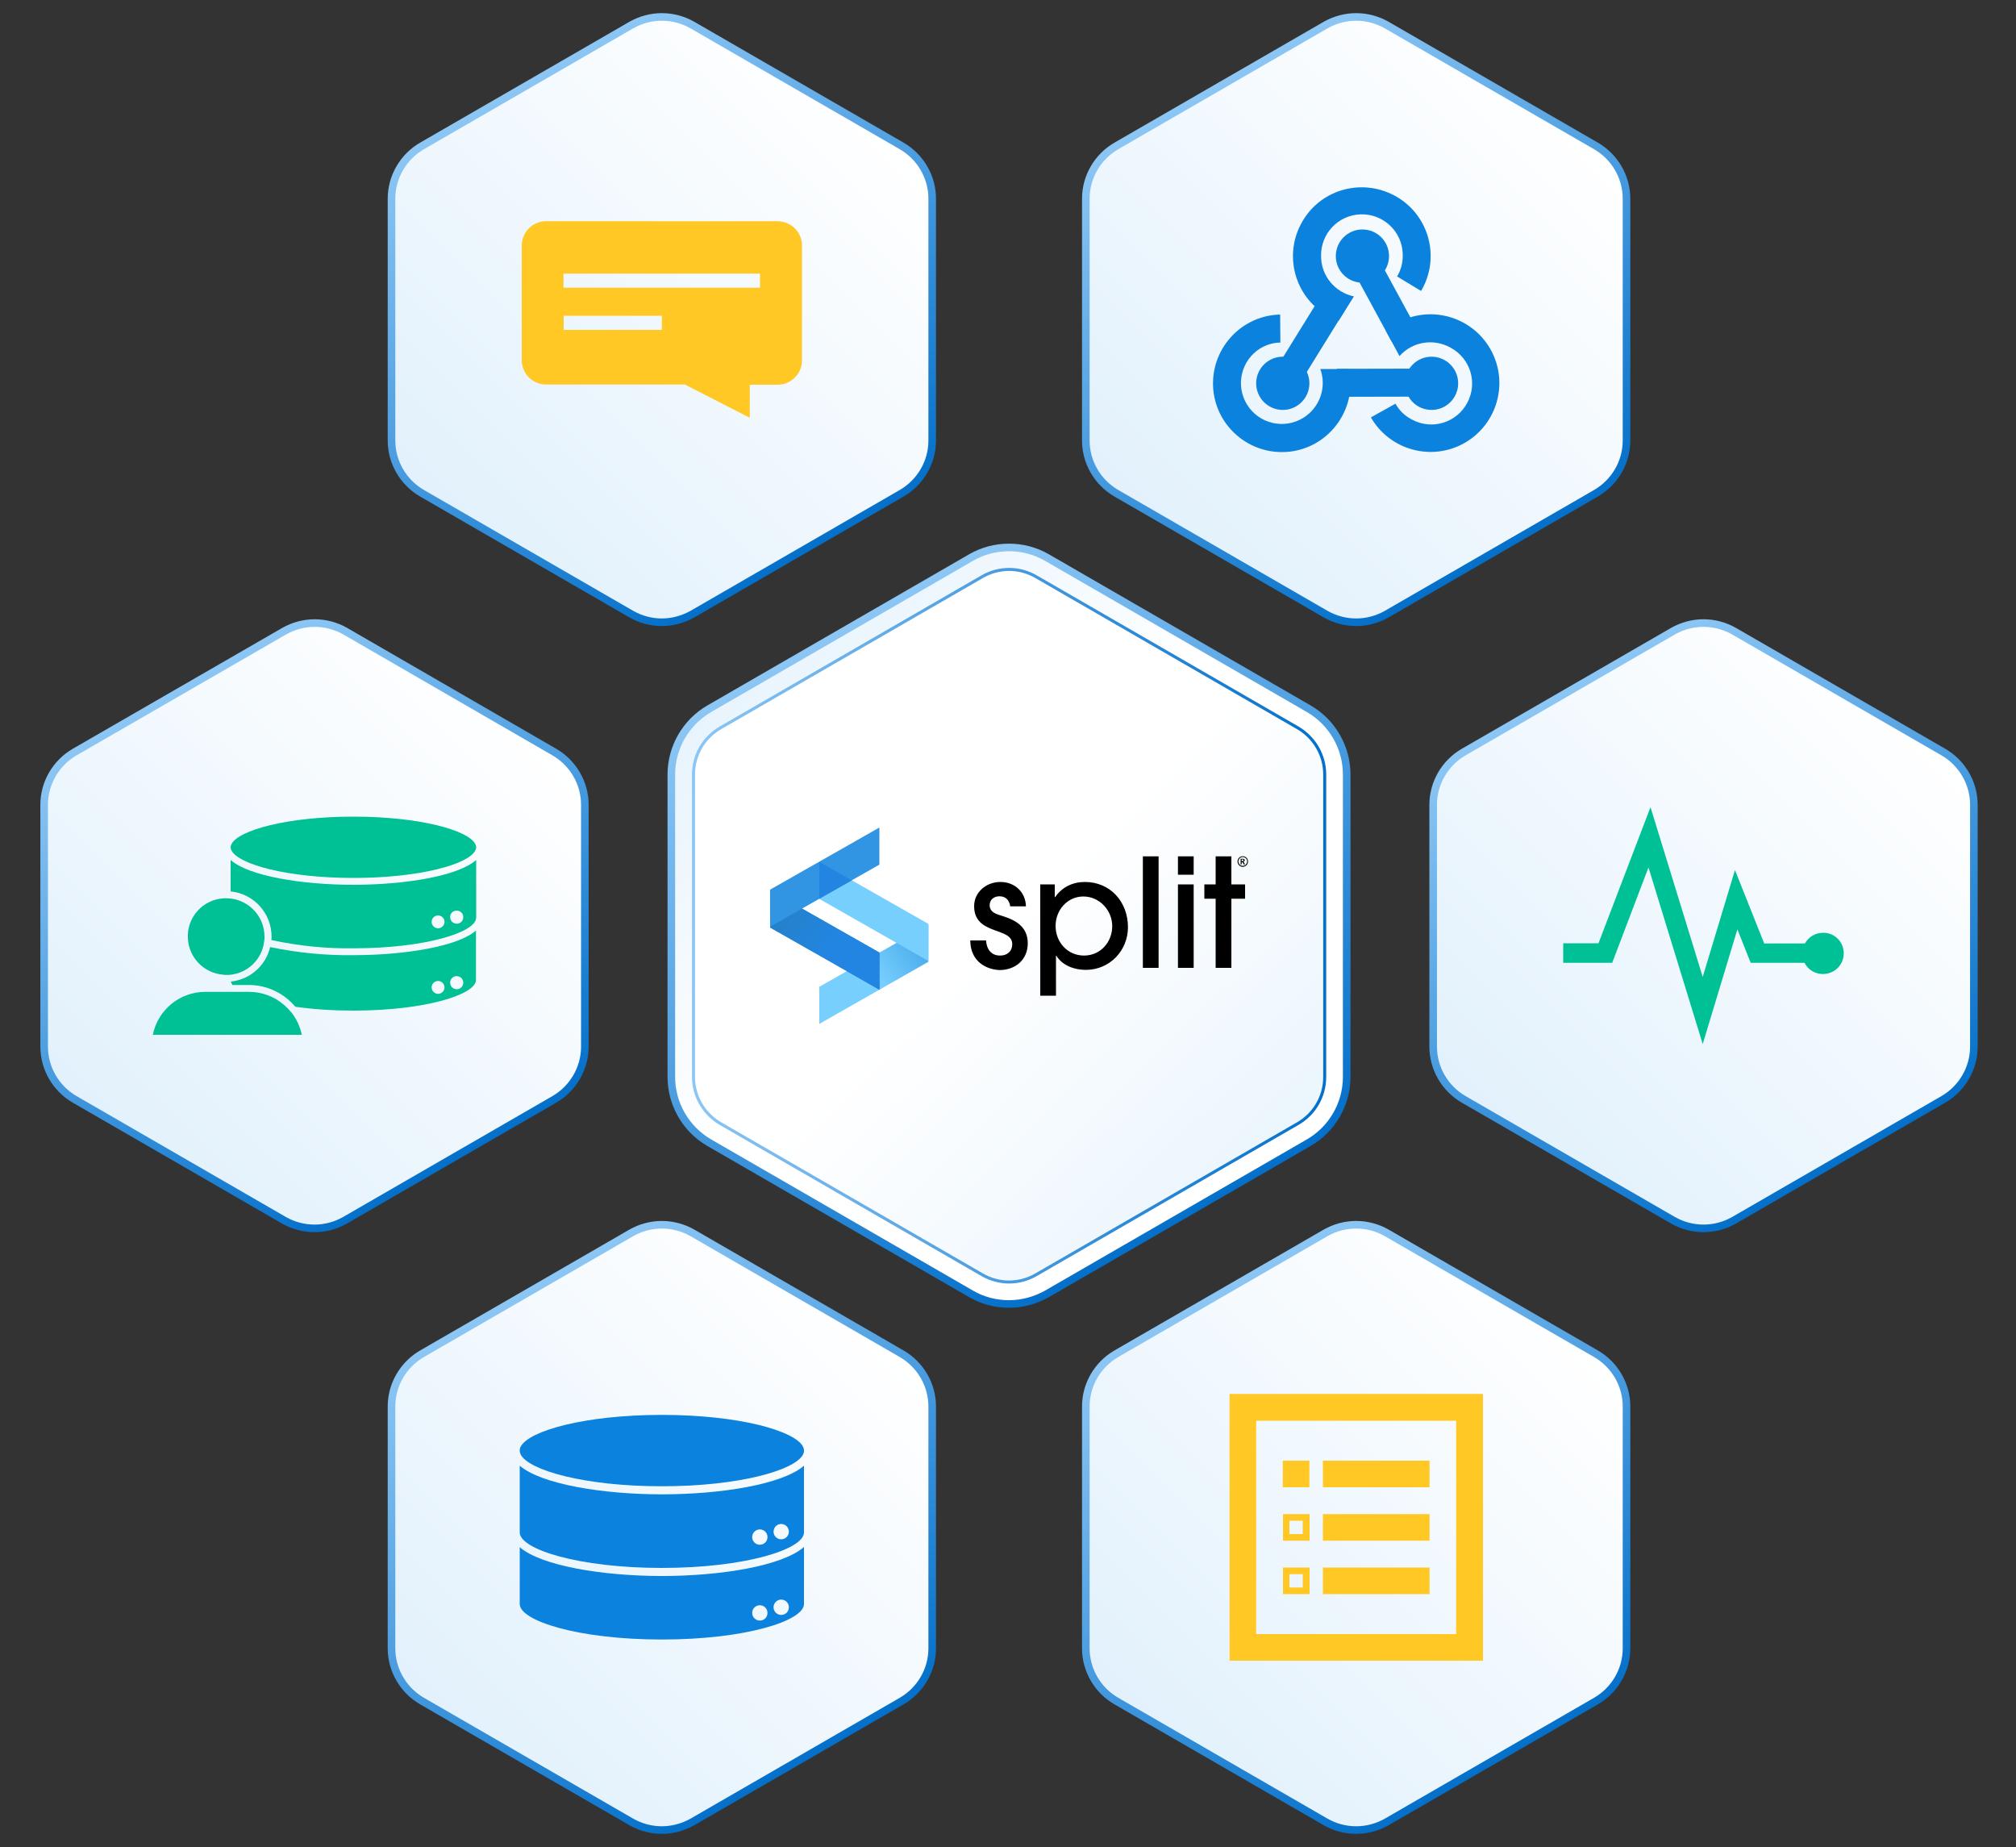 <?xml version="1.0" encoding="UTF-8"?> <!-- Generator: Adobe Illustrator 27.0.1, SVG Export Plug-In . SVG Version: 6.00 Build 0) --> <svg xmlns="http://www.w3.org/2000/svg" xmlns:xlink="http://www.w3.org/1999/xlink" version="1.1" id="Layer_1" x="0px" y="0px" viewBox="0 0 1000 916" style="enable-background:new 0 0 1000 916;" xml:space="preserve"><rect x="0" y="0" width="1000" height="916" fill="#333333" stroke="none"/> <style type="text/css"> .st0{fill:url(#SVGID_1_);stroke:url(#SVGID_00000065786416989886985750000003999727917416003241_);stroke-width:3.765;stroke-miterlimit:10;} .st1{fill:url(#SVGID_00000180363268731611329670000009292837230305013920_);stroke:url(#SVGID_00000039092433381592834810000013045287794655624893_);stroke-width:3.765;stroke-miterlimit:10;} .st2{fill:url(#SVGID_00000051368860455363903120000017254052108147116176_);stroke:url(#SVGID_00000158721883170940367710000010096306465885114526_);stroke-width:3.765;stroke-miterlimit:10;} .st3{fill:url(#SVGID_00000123426153461595027140000011834554485789710763_);stroke:url(#SVGID_00000137852623432896091770000010745221541216058534_);stroke-width:3.765;stroke-miterlimit:10;} .st4{fill:url(#SVGID_00000156545294954658721550000003552626787107071881_);stroke:url(#SVGID_00000090277647071694328480000018393073872596351377_);stroke-width:3.765;stroke-miterlimit:10;} .st5{fill:url(#SVGID_00000145035897549461232160000001565543957349629074_);stroke:url(#SVGID_00000083087452248961995760000006907050771936153527_);stroke-width:3.765;stroke-miterlimit:10;} .st6{fill:url(#SVGID_00000096763078833836615690000010882121077331857041_);stroke:url(#SVGID_00000154395717483126394930000009778016871511955642_);stroke-width:3.765;stroke-miterlimit:10;} .st7{fill:url(#SVGID_00000136393931648838100360000001349715900836462770_);stroke:url(#SVGID_00000086656565175973606770000013079221611887608727_);stroke-width:1.5;stroke-miterlimit:10;} .st8{fill:url(#Fill-1_00000122721469556747429150000005578409656662829699_);} .st9{fill:#77CFFD;} .st10{fill:#3195E3;} .st11{fill:url(#path-3-2_00000146479055652095759350000007240017080686127546_);} .st12{fill:#2285E1;} .st13{fill:#00C096;} .st14{fill:#0B82DD;} .st15{fill:#FFC825;} </style> <linearGradient id="SVGID_1_" gradientUnits="userSpaceOnUse" x1="741.734" y1="353.634" x2="948.266" y2="560.166" gradientTransform="matrix(1 0 0 -1 0 916)"> <stop offset="0" style="stop-color:#E2F1FC"></stop> <stop offset="1" style="stop-color:#FFFFFF"></stop> </linearGradient> <linearGradient id="SVGID_00000119834096811607713490000016611428129507171997_" gradientUnits="userSpaceOnUse" x1="777.021" y1="574.644" x2="912.98" y2="339.156" gradientTransform="matrix(1 0 0 -1 0 916)"> <stop offset="0" style="stop-color:#8CC6F4"></stop> <stop offset="1" style="stop-color:#0470CA"></stop> </linearGradient> <path style="fill:url(#SVGID_1_);stroke:url(#SVGID_00000119834096811607713490000016611428129507171997_);stroke-width:3.765;stroke-miterlimit:10;" d=" M845,609.2c-5.3,0-10.5-1.4-15.1-4l-103.9-60c-9.3-5.4-15.1-15.4-15.1-26.1v-120c0-10.7,5.8-20.7,15.1-26.1l103.9-60 c4.6-2.6,9.8-4,15.1-4s10.5,1.4,15.1,4L964,373c9.3,5.4,15.1,15.4,15.1,26.1v120c0,10.7-5.8,20.7-15.1,26.1l-103.9,60 C855.5,607.8,850.3,609.2,845,609.2z"></path> <linearGradient id="SVGID_00000144296714023512782860000013110420685520088981_" gradientUnits="userSpaceOnUse" x1="569.434" y1="654.234" x2="775.966" y2="860.766" gradientTransform="matrix(1 0 0 -1 0 916)"> <stop offset="0" style="stop-color:#E2F1FC"></stop> <stop offset="1" style="stop-color:#FFFFFF"></stop> </linearGradient> <linearGradient id="SVGID_00000000224834286809943580000013225138408712979852_" gradientUnits="userSpaceOnUse" x1="604.721" y1="875.244" x2="740.679" y2="639.756" gradientTransform="matrix(1 0 0 -1 0 916)"> <stop offset="0" style="stop-color:#8CC6F4"></stop> <stop offset="1" style="stop-color:#0470CA"></stop> </linearGradient> <path style="fill:url(#SVGID_00000144296714023512782860000013110420685520088981_);stroke:url(#SVGID_00000000224834286809943580000013225138408712979852_);stroke-width:3.765;stroke-miterlimit:10;" d=" M672.7,308.6c-5.3,0-10.5-1.4-15.1-4l-103.9-60c-9.3-5.4-15.1-15.4-15.1-26.1v-120c0-10.7,5.8-20.7,15.1-26.1l103.9-60 c4.6-2.6,9.8-4,15.1-4s10.5,1.4,15.1,4l103.9,60c9.3,5.4,15.1,15.4,15.1,26.1v120c0,10.7-5.8,20.7-15.1,26.1l-103.9,60 C683.2,307.2,678,308.6,672.7,308.6z"></path> <linearGradient id="SVGID_00000006694712561199561530000005939573358789409947_" gradientUnits="userSpaceOnUse" x1="225.034" y1="654.234" x2="431.566" y2="860.766" gradientTransform="matrix(1 0 0 -1 0 916)"> <stop offset="0" style="stop-color:#E2F1FC"></stop> <stop offset="1" style="stop-color:#FFFFFF"></stop> </linearGradient> <linearGradient id="SVGID_00000120529378547506242220000000077926017647539375_" gradientUnits="userSpaceOnUse" x1="260.321" y1="875.244" x2="396.279" y2="639.756" gradientTransform="matrix(1 0 0 -1 0 916)"> <stop offset="0" style="stop-color:#8CC6F4"></stop> <stop offset="1" style="stop-color:#0470CA"></stop> </linearGradient> <path style="fill:url(#SVGID_00000006694712561199561530000005939573358789409947_);stroke:url(#SVGID_00000120529378547506242220000000077926017647539375_);stroke-width:3.765;stroke-miterlimit:10;" d=" M328.3,308.6c-5.3,0-10.5-1.4-15.1-4l-103.9-60c-9.3-5.4-15.1-15.4-15.1-26.1v-120c0-10.7,5.8-20.7,15.1-26.1l103.9-60 c4.6-2.6,9.8-4,15.1-4c5.3,0,10.5,1.4,15.1,4l103.9,60c9.3,5.4,15.1,15.4,15.1,26.1v120c0,10.7-5.8,20.7-15.1,26.1l-103.9,60 C338.7,307.2,333.5,308.6,328.3,308.6z"></path> <linearGradient id="SVGID_00000150802257683653177810000004536678019390316684_" gradientUnits="userSpaceOnUse" x1="569.434" y1="55.234" x2="775.966" y2="261.766" gradientTransform="matrix(1 0 0 -1 0 916)"> <stop offset="0" style="stop-color:#E2F1FC"></stop> <stop offset="1" style="stop-color:#FFFFFF"></stop> </linearGradient> <linearGradient id="SVGID_00000119102856179981232910000000375585932614858905_" gradientUnits="userSpaceOnUse" x1="604.721" y1="276.244" x2="740.679" y2="40.756" gradientTransform="matrix(1 0 0 -1 0 916)"> <stop offset="0" style="stop-color:#8CC6F4"></stop> <stop offset="1" style="stop-color:#0470CA"></stop> </linearGradient> <path style="fill:url(#SVGID_00000150802257683653177810000004536678019390316684_);stroke:url(#SVGID_00000119102856179981232910000000375585932614858905_);stroke-width:3.765;stroke-miterlimit:10;" d=" M672.7,907.6c-5.3,0-10.5-1.4-15.1-4l-103.9-60c-9.3-5.4-15.1-15.4-15.1-26.1v-120c0-10.7,5.8-20.7,15.1-26.1l103.9-60 c4.6-2.6,9.8-4,15.1-4s10.5,1.4,15.1,4l103.9,60c9.3,5.4,15.1,15.4,15.1,26.1v120c0,10.7-5.8,20.7-15.1,26.1l-103.9,60 C683.2,906.2,678,907.6,672.7,907.6z"></path> <linearGradient id="SVGID_00000086651670176599284600000018078023465546685840_" gradientUnits="userSpaceOnUse" x1="225.034" y1="55.234" x2="431.566" y2="261.766" gradientTransform="matrix(1 0 0 -1 0 916)"> <stop offset="0" style="stop-color:#E2F1FC"></stop> <stop offset="1" style="stop-color:#FFFFFF"></stop> </linearGradient> <linearGradient id="SVGID_00000067947311538541935140000016340528366493039245_" gradientUnits="userSpaceOnUse" x1="260.321" y1="276.244" x2="396.279" y2="40.756" gradientTransform="matrix(1 0 0 -1 0 916)"> <stop offset="0" style="stop-color:#8CC6F4"></stop> <stop offset="1" style="stop-color:#0470CA"></stop> </linearGradient> <path style="fill:url(#SVGID_00000086651670176599284600000018078023465546685840_);stroke:url(#SVGID_00000067947311538541935140000016340528366493039245_);stroke-width:3.765;stroke-miterlimit:10;" d=" M328.3,907.6c-5.3,0-10.5-1.4-15.1-4l-103.9-60c-9.3-5.4-15.1-15.4-15.1-26.1v-120c0-10.7,5.8-20.7,15.1-26.1l103.9-60 c4.6-2.6,9.8-4,15.1-4c5.3,0,10.5,1.4,15.1,4l103.9,60c9.3,5.4,15.1,15.4,15.1,26.1v120c0,10.7-5.8,20.7-15.1,26.1l-103.9,60 C338.7,906.2,333.5,907.6,328.3,907.6z"></path> <linearGradient id="SVGID_00000157291120419803244520000016021631435648212611_" gradientUnits="userSpaceOnUse" x1="52.734" y1="353.634" x2="259.266" y2="560.166" gradientTransform="matrix(1 0 0 -1 0 916)"> <stop offset="0" style="stop-color:#E2F1FC"></stop> <stop offset="1" style="stop-color:#FFFFFF"></stop> </linearGradient> <linearGradient id="SVGID_00000078749046603686778800000008106083874133681063_" gradientUnits="userSpaceOnUse" x1="88.026" y1="574.634" x2="223.979" y2="339.156" gradientTransform="matrix(1 0 0 -1 0 916)"> <stop offset="0" style="stop-color:#8CC6F4"></stop> <stop offset="1" style="stop-color:#0470CA"></stop> </linearGradient> <path style="fill:url(#SVGID_00000157291120419803244520000016021631435648212611_);stroke:url(#SVGID_00000078749046603686778800000008106083874133681063_);stroke-width:3.765;stroke-miterlimit:10;" d=" M156,609.2c-5.3,0-10.5-1.4-15.1-4L37,545.2c-9.3-5.4-15.1-15.4-15.1-26.1v-120c0-10.7,5.8-20.7,15.1-26.1l104-60 c4.6-2.6,9.8-4,15.1-4s10.5,1.4,15.1,4L275,373c9.3,5.4,15.1,15.4,15.1,26.1v120c0,10.7-5.8,20.7-15.1,26.1l-103.9,60 C166.5,607.8,161.3,609.2,156,609.2z"></path> <g> <g> <linearGradient id="SVGID_00000015314389642760945990000009016709145161444008_" gradientUnits="userSpaceOnUse" x1="342.526" y1="612.649" x2="481.847" y2="475.291" gradientTransform="matrix(1 0 0 -1 0 916)"> <stop offset="0" style="stop-color:#E2F1FC"></stop> <stop offset="1" style="stop-color:#FFFFFF"></stop> </linearGradient> <linearGradient id="SVGID_00000178183738485026658990000017450415355751025596_" gradientUnits="userSpaceOnUse" x1="415.791" y1="603.621" x2="585.209" y2="310.179" gradientTransform="matrix(1 0 0 -1 0 916)"> <stop offset="0" style="stop-color:#8CC6F4"></stop> <stop offset="1" style="stop-color:#0470CA"></stop> </linearGradient> <path style="fill:url(#SVGID_00000015314389642760945990000009016709145161444008_);stroke:url(#SVGID_00000178183738485026658990000017450415355751025596_);stroke-width:3.765;stroke-miterlimit:10;" d=" M500.5,646.7c-6.6,0-13.1-1.7-18.8-5l-129.9-75c-11.6-6.7-18.8-19.2-18.8-32.6v-150c0-13.4,7.2-25.9,18.8-32.6l129.9-75 c5.7-3.3,12.2-5,18.8-5c6.6,0,13.1,1.7,18.8,5l129.9,75c11.6,6.7,18.8,19.2,18.8,32.6v150c0,13.4-7.2,25.9-18.8,32.6l-129.9,75 C513.6,644.9,507.1,646.7,500.5,646.7z"></path> <linearGradient id="SVGID_00000142165162733822206570000000410950877693233038_" gradientUnits="userSpaceOnUse" x1="677.867" y1="276.552" x2="497.92" y2="459.575" gradientTransform="matrix(1 0 0 -1 0 916)"> <stop offset="0" style="stop-color:#E2F1FC"></stop> <stop offset="1" style="stop-color:#FFFFFF"></stop> </linearGradient> <linearGradient id="SVGID_00000062150651534143607860000014039762199779130549_" gradientUnits="userSpaceOnUse" x1="343.25" y1="459.1" x2="657.85" y2="459.1"> <stop offset="0" style="stop-color:#8CC6F4"></stop> <stop offset="1" style="stop-color:#0470CA"></stop> </linearGradient> <path style="fill:url(#SVGID_00000142165162733822206570000000410950877693233038_);stroke:url(#SVGID_00000062150651534143607860000014039762199779130549_);stroke-width:1.5;stroke-miterlimit:10;" d=" M344,384.1v150c0,9.5,5.1,18.3,13.3,23.1l129.9,75c8.3,4.8,18.4,4.8,26.7,0l129.9-75c8.3-4.8,13.3-13.6,13.3-23.1v-150 c0-9.5-5.1-18.3-13.3-23.1l-129.9-75c-8.3-4.8-18.4-4.8-26.7,0l-129.9,75C349,365.8,344,374.6,344,384.1z"></path> </g> <g id="Logo_-_Reg_-_RGB_00000131360898340397277500000004631220294061130934_"> <g id="Page-1_00000165947165889285495930000005333042906850067115_"> <linearGradient id="Fill-1_00000056389367814813835090000018022641202604616374_" gradientUnits="userSpaceOnUse" x1="249.161" y1="-183.479" x2="249.074" y2="-183.424" gradientTransform="matrix(354 0 0 321 -87738 59362)"> <stop offset="0" style="stop-color:#3C9FE6"></stop> <stop offset="1" style="stop-color:#77CFFD"></stop> </linearGradient> <polygon id="Fill-1_00000070796841168585948680000004612221786238419876_" style="fill:url(#Fill-1_00000056389367814813835090000018022641202604616374_);" points=" 406.4,489.4 406.4,507.8 460.5,477 460.5,458.6 "></polygon> <polygon id="Fill-2_00000062895279325977671930000008294123944721104307_" class="st9" points="406.4,445.8 460.5,476.6 460.5,458.2 406.4,427.4 "></polygon> <g id="Fill-3_00000027599919651949412080000016172032896877643148_"> <polygon id="path-3_00000108297955527589967810000018087232595988862636_" class="st10" points="382,460 436.2,490.8 436.2,472.4 382,441.6 "></polygon> <linearGradient id="path-3-2_00000092449822668242443050000002341790408016998281_" gradientUnits="userSpaceOnUse" x1="249.516" y1="-183.09" x2="249.363" y2="-183.187" gradientTransform="matrix(354 0 0 321 -87897 59251)"> <stop offset="0.36" style="stop-color:#2285E1"></stop> <stop offset="0.79" style="stop-color:#2581CB"></stop> </linearGradient> <polygon id="path-3-2_00000120520853556618644550000003179602691056145843_" style="fill:url(#path-3-2_00000092449822668242443050000002341790408016998281_);" points=" 382,460 436.2,490.8 436.2,472.4 382,441.6 "></polygon> </g> <polygon id="Fill-4_00000137850404324064370570000004345031199134599816_" class="st10" points="436.2,410.4 382,441.2 382,459.6 436.2,428.8 "></polygon> <path id="Fill-5_00000162314561033273308710000004413609867084688512_" class="st12" d="M436.2,472.5v18.3l-16.1-9.2L436.2,472.5 z M406.4,445.7v-18.3l16.1,9.2L406.4,445.7z"></path> </g> <g id="Page-1-2_00000064331972672136952360000014497906128967904930_"> <g> <path id="Fill-1-2_00000079447647847417918590000013440121025351318447_" d="M617.6,445.7v-7.1h-6.8v-13.9H603v13.9h-5.6v7.1 h5.6V480h7.8v-34.3H617.6z M584.3,480h7.8v-41.4h-7.8V480z M584.3,433.8h7.8v-9.1h-7.8V433.8z M566.9,480h7.8v-55.3h-7.8V480z M551.7,459.3c0,7.9-5.8,14.6-14,14.6c-8.2,0-14.1-6.7-14.1-14.7c0-7.8,5.8-14.6,13.8-14.6S551.7,451.5,551.7,459.3z M559.5,459.8c0-12.5-8.7-22.4-21.4-22.4c-5.9,0-11.3,2.5-14.7,7.5h-0.2v-6.3H516v55.2h7.8V474h0.2c3,4.9,9,7,14.6,7 C550.4,481,559.5,471.5,559.5,459.8L559.5,459.8z M509.8,467.8c0-8-5.7-11.4-12.5-13.5c-2.8-0.9-6.4-1.7-6.4-5.4 c0-2.8,2.2-4.4,4.9-4.4c3.1,0,4.9,2,5.3,5h7.8c-0.2-7.2-5.6-12.1-12.7-12.1c-6.8,0-13,4.9-13,12c0,14.6,18.9,10.2,18.9,18.8 c0,3.6-2.5,5.7-6,5.7c-4.6,0-6.7-3.3-7-7.5h-7.8c0,6.5,3.2,11.5,9.3,13.7c1.7,0.6,3.5,0.9,5.3,1 C503.8,481,509.8,475.9,509.8,467.8z"></path> </g> </g> <path id="_-copy_00000083065231026349403040000000511299693719060144_" d="M616.4,429.9c-0.7,0-1.3-0.3-1.8-0.8c-1-1-1-2.7,0-3.7 s2.7-1,3.7,0c1,1,1,2.7,0,3.7c0,0,0,0,0,0C617.7,429.6,617.1,429.9,616.4,429.9z M616.4,429.4c0.7,0,1.3-0.3,1.7-0.8 c0.7-0.8,0.7-2,0-2.8c-0.8-0.9-2.1-1-3-0.3c-0.1,0.1-0.2,0.2-0.3,0.3c-0.3,0.4-0.5,0.9-0.5,1.4c0,0.6,0.2,1.1,0.6,1.5 C615.2,429.2,615.8,429.4,616.4,429.4z M615.4,428.7v-2.8h1.1c0.6,0,0.9,0.2,0.9,0.7c0,0.4-0.2,0.6-0.6,0.8l0.8,1.3h-0.7l-0.6-1.1 h-0.4v1.1L615.4,428.7z M615.9,427.1h0.2c0.5,0,0.7-0.2,0.7-0.5c0-0.3-0.2-0.4-0.7-0.4h-0.2V427.1z"></path> </g> </g> <path class="st13" d="M904.3,462.6c-3.7,0-7.2,2-9,5.3h-20.2l-14.5-36.4l-16,53l-25.9-84.2l-25.8,67.5h-17.5v9.7h24.3l18-47.3 l26.9,87.6l17.2-56.9l6.6,16.6h26.7c2.6,5.1,8.8,7,13.9,4.4c5.1-2.6,7-8.8,4.4-13.9C911.7,464.7,908.1,462.5,904.3,462.6 L904.3,462.6z"></path> <g> <circle class="st14" cx="636.3" cy="190.1" r="13.2"></circle> <path class="st14" d="M630.7,186.4l24.7-39.9l11.8,7.3l-24.7,39.9L630.7,186.4z"></path> <path class="st14" d="M655.3,127.1c-0.3-11.2,8.5-20.5,19.7-20.8c11.2-0.3,20.5,8.5,20.8,19.7c0,0.4,0,0.7,0,1.1c0,3.5-1,7-2.8,10 l11.9,7.2c9.6-16.2,4.2-37.2-12.1-46.7s-37.2-4.2-46.7,12.1c-9.6,16.2-4.2,37.2,12.1,46.7c1.8,1.1,3.8,2,5.8,2.7l7.6-12.1 C662.1,145,655.3,136.7,655.3,127.1L655.3,127.1z"></path> <circle class="st14" cx="675.8" cy="127" r="13.2"></circle> <path class="st14" d="M667.9,128.2l12.2-6.7l22.4,41.2l-12.2,6.7L667.9,128.2z"></path> <path class="st14" d="M719.5,172.4c9.9,5.3,13.6,17.5,8.3,27.4c-5.3,9.9-17.5,13.6-27.4,8.3c-0.3-0.2-0.6-0.3-0.9-0.5 c-3.1-1.8-5.6-4.3-7.3-7.4L680,207c9.4,16.3,30.2,22,46.6,12.6c16.3-9.4,22-30.2,12.6-46.6c-9.4-16.3-30.2-22-46.6-12.6 c-1.8,1.1-3.6,2.3-5.2,3.6l6.8,12.6C700.6,169.4,711.1,167.7,719.5,172.4L719.5,172.4z"></path> <circle class="st14" cx="710.1" cy="190.1" r="13.2"></circle> <path class="st14" d="M663.1,182.9l46.9-0.1l0,13.9l-46.9,0.1L663.1,182.9z"></path> <path class="st14" d="M646.5,207.2c-9.5,5.9-22,3-27.9-6.5c-5.9-9.5-3-22,6.5-27.9c3-1.8,6.4-2.9,10-2.9L635,156 c-18.8,0.4-33.7,16.1-33.3,34.9s16.1,33.7,34.9,33.3c18.8-0.4,33.7-16.1,33.3-34.9c-0.1-2.1-0.3-4.2-0.7-6.3h-14.3 C658.2,192,654.7,202.1,646.5,207.2z"></path> </g> <g> <path class="st14" d="M257.8,726.8V760V726.8z"></path> <path class="st14" d="M328.3,781.6c-29.2,0-59.8-5-70.5-14.3v28.2c0,8.3,28.9,17.6,70.5,17.6s70.5-9.3,70.5-17.6v-28.3 C388.1,776.6,357.5,781.6,328.3,781.6L328.3,781.6z M376.9,803.7c-2.1,0-3.8-1.7-3.8-3.8c0-2.1,1.7-3.8,3.8-3.8 c2.1,0,3.8,1.7,3.8,3.8l0,0C380.7,802.1,379,803.7,376.9,803.7z M387.5,800.9c-2.1,0-3.8-1.7-3.8-3.8c0-2.1,1.7-3.8,3.8-3.8 c2.1,0,3.8,1.7,3.8,3.8l0,0C391.3,799.3,389.6,800.9,387.5,800.9z"></path> <path class="st14" d="M328.3,777.6c41.5,0,70.5-9.3,70.5-17.6v-33.1c-10.7,9.3-41.3,14.2-70.5,14.2c-29.2,0-59.8-5-70.5-14.2V760 C257.8,768.3,286.8,777.6,328.3,777.6z M387.5,755.8c2.1,0,3.8,1.7,3.8,3.8c0,2.1-1.7,3.8-3.8,3.8c-2.1,0-3.8-1.7-3.8-3.8 c0,0,0,0,0,0C383.8,757.4,385.4,755.8,387.5,755.8z M376.9,758.5c2.1,0,3.8,1.7,3.8,3.8c0,2.1-1.7,3.8-3.8,3.8 c-2.1,0-3.8-1.7-3.8-3.8l0,0C373.1,760.2,374.8,758.5,376.9,758.5z"></path> <path class="st14" d="M328.3,737.1c38.2,0,65.9-7.9,70-15.7c0.3-0.6,0.5-1.2,0.5-1.8v-0.2c0-0.7-0.2-1.4-0.5-2 c-4.1-7.8-31.7-15.7-70-15.7s-65.9,7.9-70,15.7c-0.4,0.6-0.5,1.3-0.5,2c0,0.7,0.2,1.4,0.5,2C262.4,729.2,290,737.1,328.3,737.1 L328.3,737.1z"></path> <path class="st14" d="M398.8,719.4L398.8,719.4L398.8,719.4z"></path> <path class="st14" d="M398.8,719.4v0.2C398.8,719.6,398.8,719.5,398.8,719.4L398.8,719.4z"></path> </g> <g> <path class="st13" d="M134,469.7c-2.2,9.3-10,16.1-19.5,17.1c0.2,0.6,0.5,1.2,0.8,1.7h8.2c8.9,0,17.3,4,23,10.8 c9.5,1.3,19.1,1.9,28.7,1.9c35.9,0,60.9-8,60.9-15.2v-24.5c-9.2,8-35.7,12.2-60.9,12.2C161.4,473.9,147.6,472.5,134,469.7z M226.5,484.1c1.8,0,3.3,1.4,3.3,3.2c0,1.8-1.4,3.3-3.2,3.3c-1.8,0-3.3-1.4-3.3-3.2c0,0,0,0,0,0 C223.2,485.6,224.7,484.1,226.5,484.1z M217.3,486.5c1.8,0,3.2,1.5,3.2,3.2s-1.5,3.2-3.2,3.2s-3.2-1.5-3.2-3.2v0 C214.1,488,215.5,486.5,217.3,486.5C217.3,486.5,217.3,486.5,217.3,486.5z"></path> <path class="st13" d="M114.4,426.5v15.6c11.5,1.1,20.3,10.8,20.3,22.4c0,0.6,0,1.2-0.1,1.7c13.4,2.9,27,4.3,40.7,4.1 c35.9,0,60.9-8,60.9-15.2v-28.6c-9.2,8.1-35.7,12.3-60.9,12.3S123.6,434.6,114.4,426.5L114.4,426.5z M226.5,451.6 c1.8,0,3.3,1.4,3.3,3.2c0,1.8-1.4,3.3-3.2,3.3c-1.8,0-3.3-1.4-3.3-3.2c0,0,0,0,0,0C223.2,453,224.7,451.6,226.5,451.6L226.5,451.6z M217.3,454c1.8,0,3.2,1.5,3.2,3.2s-1.5,3.2-3.2,3.2s-3.2-1.5-3.2-3.2c0,0,0,0,0,0C214.1,455.4,215.5,454,217.3,454 C217.3,454,217.3,454,217.3,454z"></path> <path class="st13" d="M235.7,418.5c-3.5-6.7-27.3-13.5-60.4-13.5s-56.9,6.8-60.4,13.5c-0.3,0.5-0.5,1.1-0.5,1.7 c0,0.6,0.2,1.2,0.5,1.7c3.5,6.7,27.3,13.5,60.4,13.5c33.1,0,56.9-6.8,60.4-13.5c0.3-0.5,0.5-1.1,0.5-1.7 C236.2,419.6,236,419,235.7,418.5z"></path> <path class="st13" d="M110.9,483.5h1.3h0.5c0.6,0,1.2,0,1.7-0.1c8-0.9,14.5-6.7,16.3-14.5c0.1-0.5,0.2-1.1,0.3-1.7 c0.1-0.6,0.1-1.2,0.2-1.7c0-0.3,0-0.6,0-1c0-9.7-7.3-17.8-16.9-18.9c-0.6,0-1.1-0.1-1.7-0.1h-0.3H111c-10.5,0.6-18.5,9.6-17.8,20.1 c0.6,9.6,8.2,17.2,17.8,17.8L110.9,483.5z"></path> <path class="st13" d="M143.1,500.5c-0.7-0.7-1.4-1.4-2.2-2.1c-4.8-4.2-11-6.5-17.3-6.5h-21.8c-12.6,0-23.5,8.9-26,21.3h73.9 c-0.8-3.9-2.5-7.6-4.9-10.8C144.2,501.8,143.7,501.1,143.1,500.5L143.1,500.5z"></path> </g> <path class="st15" d="M385.7,109.7H270.9c-6.7,0-12.1,5.4-12.1,12.1v56.8c0,6.7,5.4,12.1,12.1,12.1h68.8l32.2,16.5v-16.4h13.8 c6.7,0,12.1-5.4,12.1-12.1v-56.8C397.9,115.2,392.5,109.8,385.7,109.7C385.8,109.7,385.8,109.7,385.7,109.7L385.7,109.7z M328.3,163.6h-48.7v-7h48.7V163.6z M377,142.7h-97.5v-7H377V142.7z"></path> <g> <path class="st15" d="M709.1,764.1h-52.9v-13.2h52.9V764.1z M709.1,724.4h-52.9v13.2h52.9V724.4z M656.2,790.6h52.9v-13.2h-52.9 V790.6z"></path> <path class="st15" d="M636.3,724.4h13.2v13.2h-13.2V724.4z"></path> <path class="st15" d="M646.2,754.2v6.6h-6.6v-6.6H646.2 M649.6,750.9h-13.2v13.2h13.2V750.9L649.6,750.9z"></path> <path class="st15" d="M646.2,780.7v6.6h-6.6v-6.6L646.2,780.7 M649.6,777.4h-13.2v13.2h13.2V777.4z"></path> <path class="st15" d="M722.3,704.6v105.8h-99.2V704.6H722.3z M735.5,691.3H609.9v132.3h125.7V691.3z"></path> </g> </svg> 